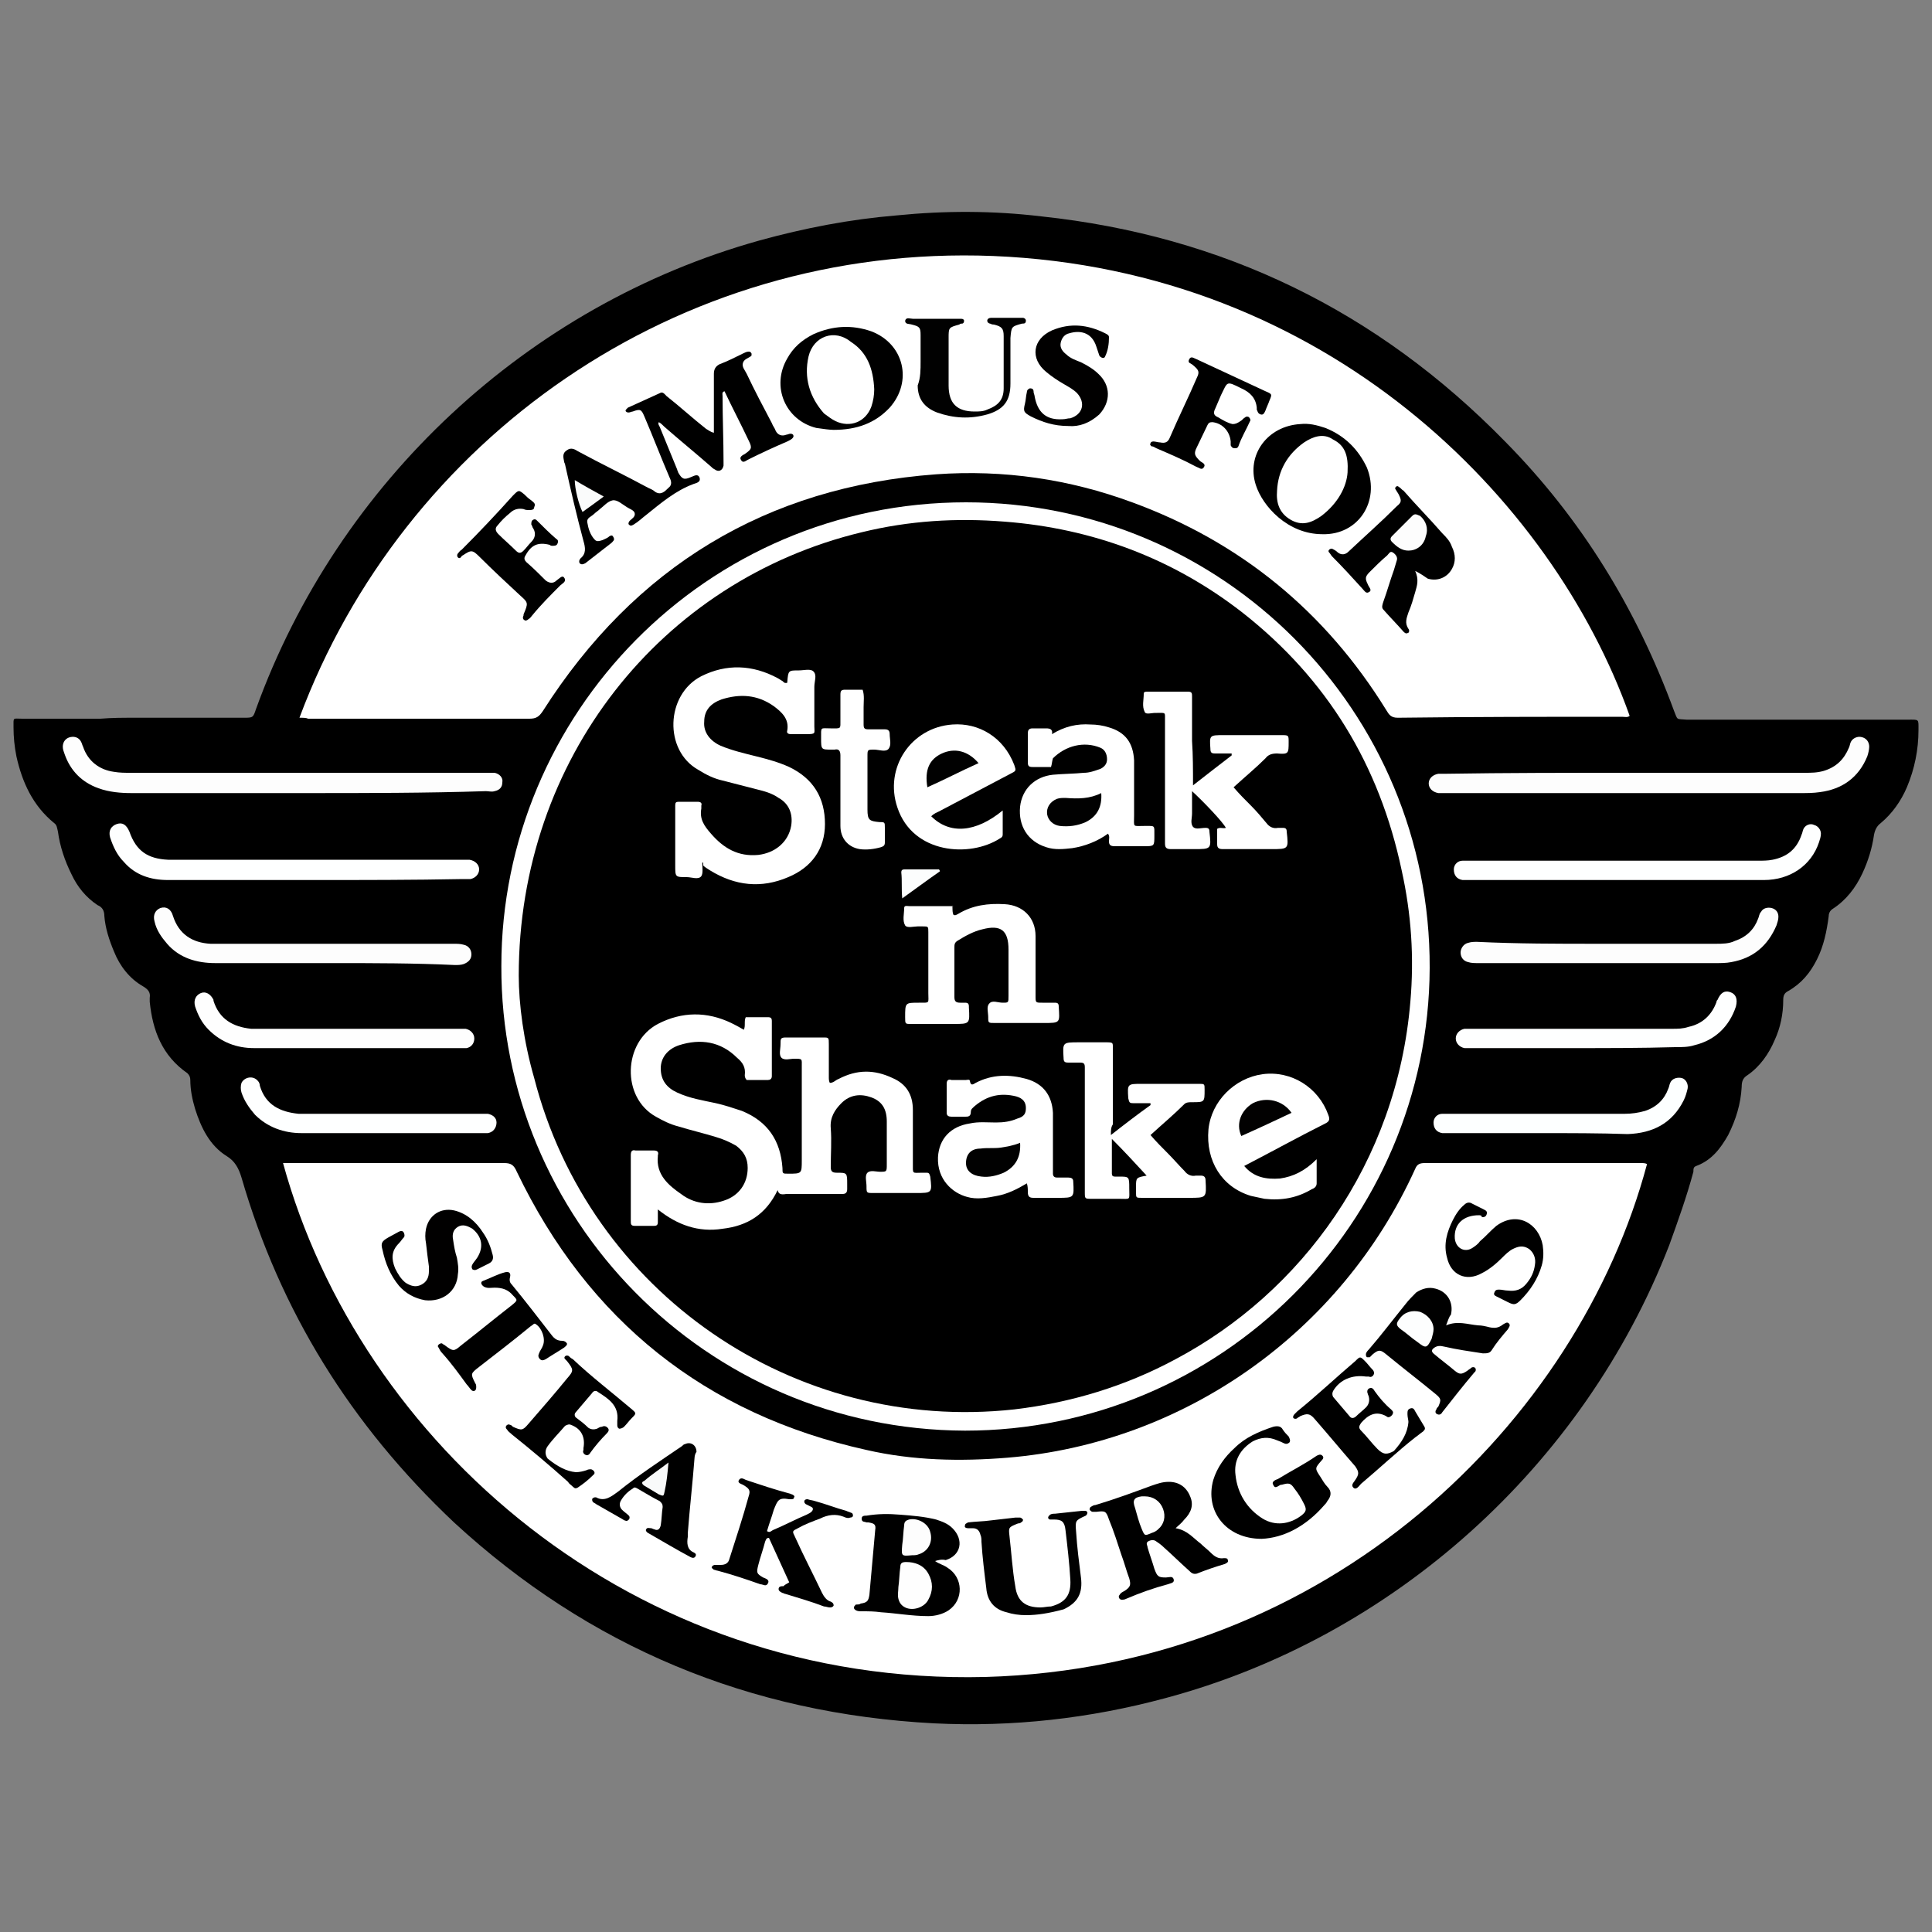 <?xml version="1.0" encoding="utf-8"?>
<!-- Generator: Adobe Illustrator 17.0.0, SVG Export Plug-In . SVG Version: 6.00 Build 0)  -->
<!DOCTYPE svg PUBLIC "-//W3C//DTD SVG 1.1//EN" "http://www.w3.org/Graphics/SVG/1.1/DTD/svg11.dtd">
<svg version="1.1" id="Layer_1" xmlns:x="http://ns.adobe.com/Extensibility/1.0/" xmlns:i="http://ns.adobe.com/AdobeIllustrator/10.0/" xmlns:graph="http://ns.adobe.com/Graphs/1.0/"
	 xmlns="http://www.w3.org/2000/svg" xmlns:xlink="http://www.w3.org/1999/xlink" xmlns:a="http://ns.adobe.com/AdobeSVGViewerExtensions/3.0/"
	 x="0px" y="0px" width="200px" height="200px" viewBox="0 0 200 200" enable-background="new 0 0 200 200" xml:space="preserve">
<rect x="0" y="0" width="200" height="200" fill="#808080" stroke="none"/>
<g>
	<path d="M13.8,74.3c3.8,0,7.6,0,11.4,0c1,0,1,0,1.3-0.9C35,49.9,54.6,31.6,78.6,24.9c4.7-1.3,9.4-2.2,14.2-2.6c5-0.5,10-0.5,15,0.1
		c18.8,2,34.8,9.8,48,23.3c7.9,8,13.6,17.3,17.5,27.9c0.4,1,0.2,0.8,1.3,0.9c7.6,0,15.3,0,22.9,0c1.2,0,1.1-0.1,1.1,1.1
		c0,2-0.4,4-1.2,5.9c-0.6,1.4-1.5,2.7-2.7,3.7c-0.4,0.3-0.6,0.7-0.7,1.2c-0.2,1.4-0.6,2.7-1.2,4c-0.7,1.5-1.7,2.8-3.1,3.7
		c-0.3,0.2-0.4,0.5-0.4,0.8c-0.2,1.5-0.5,3-1.2,4.4c-0.7,1.4-1.6,2.5-3,3.3c-0.4,0.2-0.5,0.5-0.5,0.9c0,1.5-0.3,2.9-0.9,4.2
		c-0.6,1.4-1.5,2.7-2.8,3.6c-0.5,0.3-0.6,0.7-0.6,1.2c-0.1,1.8-0.6,3.4-1.4,5c-0.8,1.4-1.7,2.6-3.3,3.2c-0.3,0.1-0.3,0.3-0.3,0.6
		c-0.7,2.6-1.6,5.1-2.5,7.6c-8.9,22.9-28.6,40.6-52.2,46.9c-7.8,2.1-15.8,3-23.9,2.6c-19.1-1-35.7-7.9-49.7-20.8
		C36.3,147.5,29,135.7,25,121.9c-0.3-1-0.7-1.7-1.5-2.2c-1.8-1.1-2.7-3-3.3-4.9c-0.3-1-0.5-2-0.5-3c0-0.3-0.1-0.5-0.3-0.7
		c-2.6-1.8-3.6-4.4-3.9-7.4c0-0.1,0-0.2,0-0.4c0.1-0.6-0.2-0.9-0.7-1.2c-1.4-0.8-2.4-2.1-3-3.6c-0.5-1.2-0.9-2.4-1-3.7
		c0-0.5-0.2-0.9-0.7-1.1c-1.2-0.8-2.1-1.9-2.7-3.2c-0.7-1.4-1.2-2.9-1.4-4.4c-0.1-0.4-0.1-0.7-0.4-0.9c-2.2-1.8-3.3-4.2-3.9-6.9
		c-0.2-1-0.3-2-0.3-3c0-1.1-0.1-0.9,0.9-0.9c2.7,0,5.4,0,8.1,0C11.6,74.3,12.7,74.3,13.8,74.3z"/>
	<path fill="#FFFFFF" d="M29.3,120.4c0.3,0,0.6,0,0.9,0c7.3,0,14.7,0,22,0c0.7,0,1,0.2,1.3,0.9c7.4,15.4,19.5,25.1,36.2,28.8
		c4.8,1.1,9.7,1.2,14.6,0.8c18.2-1.5,34.5-12.9,42.2-29.9c0.2-0.5,0.5-0.6,1-0.6c7.5,0,15,0,22.4,0c0.2,0,0.4,0,0.6,0.1
		c-7.1,26.6-32.8,52.1-68.5,53.1C65.3,174.5,37.2,149.2,29.3,120.4z"/>
	<path fill="#FFFFFF" d="M31,74.3c10.7-28.7,38.9-49.1,71.8-47.8c34.5,1.4,57.9,25.1,65.9,47.6c-0.2,0.2-0.5,0.1-0.8,0.1
		c-7.7,0-15.4,0-23.2,0.1c-0.7,0-0.9-0.3-1.2-0.8c-6.3-10.2-15.1-17.4-26.3-21.5c-6.5-2.4-13.3-3.4-20.3-2.9
		c-17.6,1.3-31.2,9.6-40.7,24.5c-0.4,0.6-0.7,0.8-1.4,0.8c-7.6,0-15.3,0-22.9,0C31.7,74.3,31.4,74.3,31,74.3z"/>
	<path fill="#FFFFFF" d="M99.9,148.1c-27-0.1-48.1-22.1-48-48.1c0-26,21.1-48,48.1-48c26.6,0,48.1,21.6,48,48.2
		C147.9,126.6,126.4,148.1,99.9,148.1z"/>
	<path fill="#FDFDFD" d="M168.5,80c6.1,0,12.2,0,18.3,0c0.7,0,1.3,0,2-0.2c1.3-0.4,2.1-1.2,2.6-2.4c0.1-0.2,0.1-0.4,0.2-0.6
		c0.2-0.4,0.7-0.6,1.1-0.5c0.5,0.1,0.8,0.5,0.8,1c0,0.3-0.1,0.7-0.2,1c-0.9,2.2-2.6,3.4-4.9,3.7c-0.7,0.1-1.3,0.1-2,0.1
		c-12.2,0-24.4,0-36.7,0c-0.3,0-0.5,0-0.8,0c-0.6-0.1-1-0.5-1-1c0-0.5,0.4-0.9,1-1c0.3,0,0.5,0,0.8,0C155.9,80,162.2,80,168.5,80
		C168.5,80,168.5,80,168.5,80z"/>
	<path fill="#FDFDFD" d="M31.7,82.1c-6,0-12.1,0-18.1,0c-1.1,0-2.3-0.1-3.4-0.5c-1.7-0.6-2.9-1.8-3.5-3.5c-0.1-0.3-0.2-0.5-0.2-0.8
		c0-0.5,0.3-0.9,0.8-1c0.5-0.1,0.9,0.1,1.1,0.5c0.1,0.2,0.1,0.3,0.2,0.5c0.5,1.5,1.7,2.4,3.2,2.6c0.6,0.1,1.1,0.1,1.7,0.1
		c12.2,0,24.4,0,36.7,0c0.3,0,0.7,0,1,0c0.5,0.1,0.9,0.5,0.8,1c0,0.5-0.3,0.8-0.8,0.9c-0.3,0.1-0.6,0-0.9,0
		C44.1,82.1,37.9,82.1,31.7,82.1z"/>
	<path fill="#FEFFFF" d="M32.5,91.1c-5,0-10.1,0-15.1,0c-1.8,0-3.4-0.5-4.6-1.9c-0.7-0.7-1.1-1.6-1.4-2.5c-0.2-0.7,0.1-1.2,0.7-1.4
		c0.6-0.2,1,0.1,1.3,0.8c0.7,2,1.9,2.8,4,2.9c0.8,0,1.6,0,2.3,0c9.4,0,18.7,0,28.1,0c0.3,0,0.5,0,0.8,0c0.6,0.1,1,0.5,1,1
		c0,0.5-0.4,0.9-0.9,1c-0.3,0-0.5,0-0.8,0C42.7,91.1,37.6,91.1,32.5,91.1z"/>
	<path fill="#FEFFFF" d="M167.3,91.1c-5,0-10.1,0-15.1,0c-0.3,0-0.5,0-0.8,0c-0.6-0.1-0.9-0.5-0.9-1.1c0-0.5,0.4-0.9,0.9-0.9
		c0.3,0,0.5,0,0.8,0c9.9,0,19.9,0,29.8,0c0.5,0,1,0,1.5-0.1c1.5-0.3,2.5-1.1,3-2.6c0.1-0.2,0.1-0.4,0.2-0.6c0.2-0.4,0.7-0.6,1.1-0.4
		c0.4,0.1,0.7,0.5,0.7,0.9c0,0.3-0.1,0.6-0.2,0.9c-0.8,2.4-3,3.9-5.7,3.9c-2.8,0-5.6,0-8.4,0C172,91.1,169.6,91.1,167.3,91.1z"/>
	<path fill="#FDFDFD" d="M165.4,97.7c4.1,0,8.1,0,12.2,0c0.7,0,1.4,0,2-0.3c1.2-0.4,2-1.2,2.4-2.3c0.1-0.2,0.1-0.5,0.3-0.7
		c0.2-0.4,0.7-0.5,1.1-0.4c0.4,0.1,0.7,0.4,0.7,0.9c0,0.3-0.1,0.6-0.2,0.9c-0.9,2.1-2.4,3.4-4.7,3.8c-0.5,0.1-1.1,0.1-1.6,0.1
		c-8.2,0-16.4,0-24.6,0c-0.3,0-0.7,0-1-0.1c-0.5-0.1-0.8-0.5-0.8-1c0-0.4,0.3-0.9,0.8-1c0.3-0.1,0.6-0.1,0.9-0.1
		C157.1,97.7,161.2,97.7,165.4,97.7C165.4,97.7,165.4,97.7,165.4,97.7z"/>
	<path fill="#FDFDFD" d="M34.6,99.7c-4.1,0-8.2,0-12.3,0c-1.9,0-3.7-0.5-5-2c-0.6-0.7-1.1-1.4-1.3-2.3c-0.2-0.7,0.1-1.2,0.6-1.4
		c0.6-0.2,1.1,0.1,1.3,0.8c0.6,1.9,2,2.8,3.9,2.9c0.4,0,0.8,0,1.3,0c8,0,15.9,0,23.9,0c0.3,0,0.7,0,1,0.1c0.5,0.1,0.8,0.5,0.8,1
		c0,0.5-0.3,0.8-0.8,1c-0.3,0.1-0.6,0.1-0.9,0.1C42.9,99.7,38.7,99.7,34.6,99.7C34.6,99.7,34.6,99.7,34.6,99.7z"/>
	<path fill="#FEFFFF" d="M162.9,108.5c-3.5,0-7.1,0-10.6,0c-0.2,0-0.5,0-0.7,0c-0.5-0.1-0.9-0.5-0.9-1c0-0.5,0.4-0.9,0.9-1
		c0.3,0,0.5,0,0.8,0c6.9,0,13.8,0,20.7,0c0.6,0,1.1,0,1.7-0.2c1.4-0.3,2.4-1.2,2.9-2.6c0-0.1,0-0.1,0.1-0.2c0.3-0.7,0.7-1,1.3-0.8
		c0.6,0.2,0.8,0.7,0.6,1.5c-0.7,2.1-2.2,3.5-4.3,4c-0.6,0.2-1.3,0.2-2,0.2C169.9,108.5,166.4,108.5,162.9,108.5z"/>
	<path fill="#FEFEFE" d="M36.9,108.5c-3.5,0-7.1,0-10.6,0c-1.8,0-3.4-0.6-4.7-1.9c-0.7-0.7-1.1-1.5-1.4-2.4
		c-0.2-0.7,0.1-1.2,0.6-1.4c0.5-0.2,1,0.1,1.3,0.7c0,0,0,0.1,0,0.1c0.6,1.9,2,2.7,3.9,2.9c0.3,0,0.5,0,0.8,0c6.9,0,13.7,0,20.6,0
		c0.3,0,0.5,0,0.8,0c0.5,0.1,0.9,0.5,0.9,1c0,0.5-0.3,0.9-0.8,1c-0.2,0-0.5,0-0.7,0C44.1,108.5,40.5,108.5,36.9,108.5z"/>
	<path fill="#FEFFFF" d="M40.5,117.3c-3.1,0-6.2,0-9.3,0c-1.8,0-3.5-0.6-4.8-1.9c-0.6-0.7-1.1-1.4-1.4-2.3c-0.1-0.3-0.1-0.7,0-1
		c0.3-0.6,1.2-0.8,1.7-0.2c0.1,0.1,0.2,0.3,0.2,0.5c0.6,2,2.1,2.7,4,2.9c0.4,0,0.8,0,1.3,0c5.8,0,11.6,0,17.5,0c0.3,0,0.5,0,0.8,0
		c0.5,0.1,0.9,0.4,0.9,0.9c0,0.5-0.3,1-0.9,1.1c-0.2,0-0.5,0-0.7,0C46.8,117.3,43.7,117.3,40.5,117.3
		C40.5,117.3,40.5,117.3,40.5,117.3z"/>
	<path fill="#FDFFFF" d="M159.4,117.3c-3.1,0-6.2,0-9.4,0c-0.2,0-0.5,0-0.7,0c-0.6-0.1-0.9-0.5-0.9-1.1c0-0.5,0.4-0.9,0.9-0.9
		c0.3,0,0.5,0,0.8,0c6,0,12.1,0,18.1,0c0.7,0,1.4-0.1,2.1-0.3c1.2-0.4,2-1.2,2.4-2.3c0.1-0.2,0.1-0.4,0.2-0.6
		c0.2-0.5,0.8-0.6,1.2-0.5c0.4,0.1,0.7,0.6,0.6,1.1c-0.1,0.4-0.2,0.8-0.4,1.2c-1.2,2.4-3.2,3.4-5.8,3.5
		C165.7,117.3,162.5,117.3,159.4,117.3C159.4,117.3,159.4,117.3,159.4,117.3z"/>
	<path d="M121.7,158.2c1.2,0.2,1.8,1,2.6,1.6c0.3,0.3,0.7,0.6,1,0.9c0.4,0.4,0.8,0.7,1.4,0.6c0.2,0,0.4,0,0.4,0.2
		c0.1,0.2-0.1,0.3-0.3,0.4c-1,0.3-1.9,0.6-2.9,1c-0.4,0.1-0.6-0.1-0.8-0.3c-0.9-0.8-1.7-1.6-2.6-2.4c-0.3-0.3-0.6-0.5-0.9-0.7
		c-0.2-0.1-0.5-0.1-0.8,0.1c-0.2,0.2,0,0.4,0,0.6c0.2,0.7,0.5,1.5,0.7,2.2c0.3,0.8,0.4,0.9,1.2,0.9c0.3,0,0.7-0.2,0.8,0.2
		c0.1,0.4-0.4,0.4-0.6,0.5c-1.5,0.4-2.9,0.9-4.3,1.5c-0.2,0.1-0.3,0.1-0.5,0.1c-0.2,0-0.4-0.3-0.2-0.5c0.1-0.2,0.3-0.3,0.5-0.4
		c0.6-0.4,0.7-0.6,0.5-1.3c-0.3-0.8-0.5-1.6-0.8-2.4c-0.4-1.2-0.8-2.5-1.3-3.7c-0.3-0.9-0.4-0.9-1.3-0.8c-0.1,0-0.2,0-0.4,0
		c-0.1,0-0.2-0.1-0.3-0.2c0-0.1,0-0.2,0.1-0.3c0.2-0.1,0.3-0.2,0.5-0.2c2-0.6,3.9-1.3,5.8-2c0.6-0.2,1.1-0.4,1.8-0.4
		c1,0,1.8,0.5,2.2,1.5c0.4,0.9,0.1,1.7-0.6,2.4C122.3,157.7,122,157.9,121.7,158.2z"/>
	<path d="M81.7,163.8c-0.7-1.5-1.4-3.1-2.1-4.6c-0.3,0-0.3,0.2-0.4,0.4c-0.2,0.8-0.5,1.6-0.7,2.4c-0.2,0.8-0.2,0.9,0.5,1.3
		c0.2,0.1,0.7,0.2,0.5,0.6c-0.2,0.4-0.5,0.1-0.8,0.1c-1.4-0.5-2.9-1-4.4-1.4c-0.1,0-0.3-0.1-0.4-0.1c-0.1-0.1-0.3-0.2-0.2-0.3
		c0-0.1,0.2-0.2,0.3-0.2c0.2,0,0.4,0,0.6,0c0.5,0,0.8-0.2,0.9-0.6c0.7-2.2,1.4-4.3,2-6.5c0.2-0.6,0.1-0.8-0.6-1.2
		c-0.2-0.1-0.6-0.2-0.4-0.5c0.2-0.3,0.5-0.1,0.7,0c1.5,0.5,3,1,4.5,1.4c0.1,0,0.2,0.1,0.3,0.1c0.2,0.1,0.3,0.2,0.2,0.3
		c0,0.2-0.2,0.2-0.3,0.2c-0.1,0-0.1,0-0.2,0c-1.1-0.2-1.2,0.1-1.6,1.1c-0.2,0.7-0.5,1.5-0.7,2.2c0.3,0.2,0.4,0,0.6-0.1
		c1.2-0.5,2.3-1.1,3.5-1.6c0.2-0.1,0.4-0.2,0.5-0.3c0.2-0.2,0.2-0.4,0-0.5c-0.2-0.1-0.4-0.2-0.6-0.3c-0.1-0.1-0.2-0.2-0.1-0.4
		c0.1-0.1,0.2-0.1,0.3-0.1c0.3,0.1,0.5,0.1,0.8,0.2c1.1,0.3,2.1,0.7,3.2,1c0.2,0.1,0.3,0.1,0.5,0.2c0.1,0,0.2,0.1,0.2,0.3
		c0,0.1-0.1,0.2-0.3,0.2c-0.2,0.1-0.5,0-0.7-0.1c-0.8-0.3-1.6-0.2-2.4,0.2c-0.8,0.3-1.6,0.6-2.3,1c-0.6,0.3-0.6,0.3-0.3,0.9
		c0.9,2,1.9,3.9,2.8,5.8c0.2,0.4,0.5,0.8,0.9,0.9c0.2,0.1,0.3,0.2,0.3,0.4c-0.1,0.2-0.3,0.2-0.4,0.2c-0.2,0-0.4-0.1-0.6-0.1
		c-1.3-0.5-2.7-0.9-4-1.3c-0.1,0-0.2-0.1-0.3-0.1c-0.2-0.1-0.4-0.2-0.4-0.4c0-0.3,0.3-0.3,0.5-0.3C81.3,164,81.4,164,81.7,163.8z"/>
	<path d="M149.7,137.2c1.2-0.5,2.2-0.1,3.3,0c0.4,0,0.8,0.1,1.2,0.2c0.5,0.1,0.9,0.1,1.4-0.3c0.2-0.1,0.4-0.3,0.6-0.1
		c0.2,0.2,0,0.4-0.1,0.6c-0.6,0.7-1.2,1.4-1.7,2.2c-0.2,0.3-0.5,0.3-0.9,0.3c-1.3-0.2-2.7-0.4-4-0.7c-0.4-0.1-0.7-0.1-1,0.1
		c-0.3,0.2-0.4,0.4,0,0.7c0.7,0.6,1.4,1.1,2.1,1.7c0.5,0.4,0.7,0.4,1.3,0c0.1-0.1,0.3-0.2,0.4-0.3c0.1-0.1,0.3-0.1,0.4,0
		c0.1,0.1,0.1,0.3,0,0.4c0,0,0,0-0.1,0.1c-1.1,1.3-2.2,2.7-3.3,4.1c-0.1,0.2-0.3,0.3-0.5,0.2c-0.3-0.1-0.2-0.4-0.1-0.5
		c0-0.1,0.1-0.2,0.2-0.3c0.3-0.7,0.3-0.8-0.3-1.3c-1.7-1.4-3.4-2.7-5.1-4.1c-0.6-0.5-0.8-0.5-1.4,0c-0.1,0.1-0.2,0.2-0.3,0.3
		c-0.1,0-0.2,0-0.3,0c-0.1-0.1-0.1-0.2-0.1-0.3c0-0.2,0.2-0.4,0.3-0.5c1.3-1.5,2.5-3.1,3.8-4.7c0.3-0.4,0.7-0.8,1.1-1.2
		c0.6-0.4,1.3-0.6,2-0.4c1.2,0.3,1.9,1.4,1.6,2.7C150,136.3,149.9,136.7,149.7,137.2z"/>
	<path d="M96.8,161.6c0.4,0.3,0.9,0.4,1.3,0.7c1.6,1,1.7,3.3,0.1,4.4c-0.6,0.4-1.4,0.6-2.1,0.6c-1.7,0-3.3-0.3-4.9-0.4
		c-0.7-0.1-1.3-0.1-2-0.1c-0.2,0-0.4,0-0.6-0.1c-0.1-0.1-0.2-0.1-0.2-0.3c0-0.1,0.1-0.2,0.2-0.3c0.2,0,0.4,0,0.5-0.1
		c0.7-0.1,0.8-0.3,0.9-0.9c0.2-2.2,0.4-4.5,0.6-6.7c0.1-0.6-0.1-0.7-0.7-0.8c-0.1,0-0.1,0-0.2,0c-0.2-0.1-0.5,0-0.5-0.4
		c0-0.3,0.3-0.3,0.5-0.3c1.2-0.2,2.3-0.2,3.5-0.1c1.3,0.1,2.5,0.2,3.7,0.5c0.6,0.2,1.2,0.4,1.7,0.9c1.2,1.2,0.9,2.8-0.7,3.3
		C97.5,161.4,97.1,161.5,96.8,161.6z"/>
	<path d="M130.6,159.3c-3.7,0-5.9-2.9-5-6.1c0.4-1.3,1.2-2.4,2.2-3.3c1.1-1.1,2.5-1.7,4-2.2c0.4-0.1,0.8-0.1,1,0.3
		c0.2,0.3,0.4,0.5,0.6,0.7c0.1,0.2,0.2,0.4,0.1,0.6c-0.2,0.2-0.4,0.2-0.6,0.1c-0.2-0.1-0.4-0.2-0.7-0.3c-0.9-0.4-1.7-0.3-2.5,0.1
		c-1.3,0.8-2,2-1.8,3.5c0.2,1.9,1.2,3.5,2.8,4.5c1.3,0.8,2.8,0.6,4-0.3c0.5-0.4,0.6-0.6,0.3-1.2c-0.3-0.6-0.6-1.1-1-1.6
		c-0.4-0.6-0.6-0.6-1.3-0.4c0,0-0.1,0-0.1,0c-0.3,0.1-0.6,0.5-0.8,0c-0.2-0.3,0.2-0.5,0.5-0.6c1.3-0.8,2.7-1.5,4-2.4
		c0.2-0.1,0.4-0.2,0.6,0c0.2,0.2,0,0.4-0.1,0.5c-0.7,0.8-0.7,0.8-0.1,1.7c0.2,0.3,0.4,0.7,0.7,1c0.5,0.5,0.4,1,0,1.5
		c-0.1,0.2-0.2,0.3-0.3,0.4C135.2,158,132.9,159.2,130.6,159.3z"/>
	<path d="M145.8,147.2c0-0.2-0.1-0.5-0.1-0.8c0-0.3,0-0.5,0.3-0.6c0.3-0.1,0.4,0.1,0.5,0.3c0.3,0.5,0.6,1,0.9,1.5
		c0.2,0.3,0.1,0.4-0.1,0.6c-0.3,0.2-0.5,0.4-0.8,0.6c-1.9,1.5-3.7,3.2-5.6,4.8c-0.2,0.2-0.5,0.7-0.8,0.4c-0.3-0.3,0.1-0.6,0.2-0.8
		c0.4-0.6,0.4-0.8,0-1.4c-1.4-1.6-2.8-3.3-4.2-4.9c-0.5-0.6-0.8-0.6-1.5-0.3c-0.1,0.1-0.2,0.1-0.3,0.2c-0.1,0.1-0.3,0.1-0.4,0
		c-0.1-0.1,0-0.3,0.1-0.4c0.1-0.1,0.2-0.2,0.3-0.3c2.1-1.7,4-3.5,6-5.2c0.5-0.5,0.5-0.5,1,0c0.3,0.3,0.5,0.6,0.8,0.9
		c0.1,0.1,0.2,0.3,0.1,0.5c-0.1,0.2-0.3,0.3-0.5,0.2c-0.1,0-0.2,0-0.3,0c-1.4-0.2-2.7,0.3-3.4,1.5c-0.1,0.2-0.1,0.4,0,0.6
		c0.6,0.7,1.1,1.3,1.7,2c0.2,0.3,0.5,0.2,0.7,0c0.3-0.3,0.7-0.6,1-0.9c0.3-0.3,0.4-0.7,0.3-1.1c0-0.1-0.1-0.2-0.1-0.3
		c-0.1-0.2-0.1-0.5,0.2-0.6c0.2-0.1,0.4,0.1,0.5,0.3c0.5,0.7,1,1.3,1.7,1.9c0.2,0.2,0.3,0.3,0.1,0.6c-0.2,0.2-0.4,0.3-0.6,0.1
		c-1.1-0.6-1.9-0.1-2.6,0.7c-0.2,0.3-0.3,0.5,0,0.8c0.6,0.6,1.1,1.3,1.7,1.9c0.6,0.6,1,0.6,1.7,0.2
		C145.1,149.3,145.7,148.4,145.8,147.2z"/>
	<path d="M59.6,152.4c0.4,0,0.8-0.1,1.1-0.2c0.2-0.1,0.3-0.1,0.5-0.1c0.3,0.1,0.5,0.4,0.2,0.6c-0.5,0.5-1,0.9-1.6,1.3
		c-0.2,0.1-0.3,0.1-0.5-0.1c-0.2-0.2-0.4-0.3-0.5-0.5c-1.9-1.7-3.8-3.3-5.8-4.9c-0.2-0.2-0.4-0.3-0.5-0.5c-0.1-0.1-0.2-0.2-0.1-0.4
		c0.1-0.1,0.2-0.2,0.4-0.1c0.1,0,0.2,0.1,0.3,0.2c0.9,0.4,1,0.4,1.6-0.3c1.3-1.5,2.7-3.1,4-4.7c0.7-0.8,0.7-0.9,0-1.8
		c-0.1-0.1-0.1-0.1-0.2-0.2c-0.1-0.1-0.1-0.2,0-0.3c0.1-0.1,0.3-0.1,0.4,0c0.1,0.1,0.2,0.2,0.4,0.3c1.9,1.8,4,3.4,6,5.1
		c0.6,0.5,0.6,0.5,0.1,1c-0.3,0.3-0.5,0.6-0.8,0.9c-0.1,0.1-0.3,0.2-0.5,0.2c-0.2-0.1-0.2-0.3-0.2-0.4c0-0.1,0-0.2,0-0.4
		c0.2-1.6-0.9-2.3-2-3c-0.2-0.2-0.5-0.1-0.6,0.1c-0.6,0.7-1.1,1.3-1.7,2c-0.2,0.2-0.1,0.5,0.1,0.6c0.4,0.3,0.8,0.6,1.2,1
		c0.3,0.2,0.6,0.2,0.9,0.1c0.2-0.1,0.3-0.2,0.5-0.2c0.2-0.1,0.4-0.1,0.6,0.1c0.2,0.2,0.1,0.4-0.1,0.6c-0.6,0.6-1.2,1.3-1.7,2
		c-0.1,0.2-0.3,0.3-0.5,0.2c-0.2-0.1-0.3-0.3-0.2-0.5c0-0.1,0-0.1,0-0.2c0.2-1.1-0.2-2-1.3-2.4c-0.2-0.1-0.4,0-0.6,0.1
		c-0.6,0.7-1.3,1.4-1.8,2.1c-0.3,0.4-0.3,0.9,0,1.3C57.7,151.8,58.6,152.3,59.6,152.4z"/>
	<path fill="#010101" d="M106.2,167.2c-0.7,0-1.4-0.1-2-0.3c-1.3-0.3-2-1.2-2.1-2.5c-0.2-1.6-0.4-3.2-0.5-4.8c0-0.2,0-0.5-0.1-0.7
		c-0.1-0.4-0.3-0.7-0.8-0.7c-0.2,0-0.4,0-0.5,0c-0.2,0-0.4-0.1-0.3-0.3c0-0.2,0.2-0.2,0.3-0.3c0.8-0.1,1.6-0.1,2.3-0.2
		c0.9-0.1,1.7-0.2,2.6-0.3c0.2,0,0.4,0,0.5,0c0.1,0,0.2,0.1,0.3,0.2c0,0.1,0,0.2-0.2,0.3c-0.1,0.1-0.2,0.1-0.3,0.1
		c-1,0.4-1,0.4-0.9,1.3c0.2,1.7,0.3,3.5,0.6,5.2c0.2,1.6,1.1,2.2,2.6,2.2c0.4,0,0.7-0.1,1.1-0.1c1.5-0.4,2.1-1.2,2-2.8
		c-0.1-1.7-0.3-3.4-0.5-5.1c-0.1-0.9-0.4-1.1-1.2-1.1c-0.1,0-0.3,0-0.4,0c-0.1,0-0.2-0.1-0.2-0.2c0-0.1,0.1-0.2,0.2-0.3
		c0.2-0.1,0.3-0.1,0.5-0.1c0.9-0.1,1.9-0.2,2.8-0.3c0.1,0,0.3,0,0.4,0c0.2,0.1,0.2,0.2,0.1,0.4c0,0-0.1,0.1-0.1,0.1
		c-1.1,0.5-1.1,0.5-1,1.7c0.1,1.6,0.3,3.1,0.5,4.7c0.2,1.6-0.3,2.6-1.8,3.3C108.6,167,107.4,167.2,106.2,167.2z"/>
	<path d="M71.9,150.9c-0.2,2.6-0.5,5.2-0.7,7.8c0,0.1,0,0.3,0,0.4c-0.1,0.6-0.1,1.3,0.6,1.6c0.2,0.1,0.3,0.2,0.2,0.4
		c-0.1,0.2-0.3,0.2-0.5,0.1c-1.5-0.8-3-1.7-4.4-2.5c-0.2-0.1-0.3-0.3-0.2-0.4c0.1-0.2,0.3-0.1,0.5-0.1c0.1,0,0.2,0.1,0.3,0.1
		c0.4,0.2,0.6,0,0.7-0.4c0.1-0.6,0.1-1.3,0.2-1.9c0-0.3-0.1-0.4-0.3-0.6c-0.8-0.4-1.6-0.9-2.3-1.3c-0.2-0.1-0.3-0.2-0.5,0
		c-0.5,0.3-0.9,0.7-1.2,1.2c-0.2,0.3-0.2,0.7,0.1,1c0.2,0.2,0.5,0.4,0.7,0.6c0.1,0.1,0.1,0.3,0,0.4c-0.1,0.1-0.2,0.2-0.4,0.1
		c-0.1,0-0.2-0.1-0.2-0.1c-0.9-0.5-1.9-1.1-2.8-1.6c-0.1-0.1-0.2-0.1-0.3-0.2c-0.1-0.1-0.1-0.2-0.1-0.3c0-0.1,0.2-0.2,0.3-0.2
		c0,0,0.1,0,0.1,0c0.9,0.5,1.6-0.1,2.3-0.6c2.1-1.7,4.4-3.2,6.6-4.7c0.1-0.1,0.2-0.2,0.3-0.2c0.6-0.3,1.2,0.1,1.2,0.8
		C72,150.4,71.9,150.7,71.9,150.9C71.9,150.9,71.9,150.9,71.9,150.9z"/>
	<path d="M49.1,144c-0.1,0-0.2,0-0.3-0.1c-0.2-0.2-0.3-0.4-0.5-0.6c-0.8-1.1-1.6-2.2-2.5-3.2c-0.2-0.2-0.3-0.4-0.4-0.6
		c-0.1-0.1-0.1-0.2,0-0.3c0.1-0.1,0.3-0.2,0.4-0.1c0.1,0.1,0.2,0.1,0.3,0.2c0.8,0.6,0.9,0.6,1.6,0c1.8-1.4,3.5-2.8,5.3-4.2
		c0.6-0.5,0.6-0.5,0.1-1c-0.5-0.6-1.1-0.8-1.9-0.8c-0.4,0-0.7,0.1-1.1-0.1c-0.3-0.2-0.4-0.5-0.1-0.6c0.8-0.3,1.5-0.7,2.3-0.9
		c0.4-0.1,0.6,0.1,0.5,0.5c-0.1,0.4,0,0.6,0.2,0.8c1.4,1.7,2.7,3.4,4.1,5.2c0.3,0.4,0.6,0.6,1.1,0.6c0.2,0,0.4,0.1,0.5,0.3
		c0,0.2-0.2,0.3-0.3,0.4c-0.6,0.4-1.3,0.8-1.9,1.2c-0.2,0.1-0.4,0.2-0.6,0c-0.2-0.2-0.2-0.4-0.1-0.6c0.1-0.3,0.3-0.5,0.4-0.8
		c0.3-0.7-0.1-1.8-0.7-2.2c-0.1-0.1-0.2-0.1-0.3,0c-0.1,0.1-0.3,0.2-0.4,0.3c-1.7,1.4-3.4,2.7-5.2,4.1c-0.9,0.7-0.9,0.7-0.4,1.7
		c0.1,0.1,0.1,0.3,0.1,0.4C49.3,143.9,49.2,143.9,49.1,144z"/>
	<path fill="#010000" d="M44.4,131.1c-0.1-0.7-0.2-1.5-0.3-2.4c-0.1-0.5-0.1-1,0-1.5c0.3-1.4,1.5-2.2,2.9-1.9c1.3,0.3,2.3,1.2,3,2.3
		c0.5,0.7,0.8,1.5,1,2.3c0.1,0.4,0,0.7-0.4,0.9c-0.4,0.2-0.8,0.4-1.2,0.6c-0.2,0.1-0.3,0.1-0.5,0c-0.1-0.2-0.1-0.3,0-0.5
		c0.1-0.2,0.3-0.4,0.5-0.7c0.7-1.1,0.5-2.2-0.5-3c-0.5-0.3-1-0.5-1.5-0.2c-0.5,0.3-0.6,0.8-0.5,1.3c0.1,0.7,0.2,1.3,0.4,1.9
		c0.1,0.6,0.2,1.1,0.1,1.7c-0.1,1.8-1.6,2.9-3.4,2.7c-1.1-0.2-2-0.7-2.7-1.5c-0.9-1.1-1.4-2.3-1.7-3.7c-0.2-0.7-0.1-0.9,0.6-1.3
		c0.4-0.2,0.7-0.4,1.1-0.6c0.2-0.1,0.4-0.1,0.5,0.1c0.1,0.2,0.1,0.4,0,0.5c-0.2,0.2-0.3,0.4-0.5,0.6c-0.8,0.8-0.8,1.6-0.4,2.6
		c0.3,0.6,0.6,1.1,1.1,1.5c0.5,0.3,1,0.5,1.6,0.2c0.6-0.3,0.8-0.8,0.8-1.4C44.4,131.5,44.4,131.3,44.4,131.1z"/>
	<path d="M153.1,125.8c-1.6,0-2.6,0.9-2.5,2.4c0.1,1,1,1.5,1.8,1c0.3-0.2,0.6-0.4,0.8-0.7c0.6-0.5,1.1-1.1,1.7-1.6
		c2.2-1.6,4.4-0.2,4.8,2c0.1,0.7,0.1,1.4-0.1,2.1c-0.4,1.4-1.2,2.6-2.2,3.6c-0.5,0.5-0.7,0.5-1.3,0.2c-0.4-0.2-0.8-0.4-1.2-0.6
		c-0.2-0.1-0.3-0.2-0.2-0.4c0.1-0.3,0.3-0.3,0.5-0.3c0.3,0,0.6,0.1,0.9,0.1c0.8,0.1,1.4-0.1,1.9-0.7c0.5-0.6,0.8-1.2,0.9-2
		c0.1-0.6-0.1-1.2-0.6-1.6c-0.6-0.4-1.1-0.3-1.7,0c-0.4,0.2-0.8,0.6-1.1,0.9c-0.6,0.6-1.3,1.2-2.1,1.6c-1.6,0.9-3.2,0.2-3.6-1.6
		c-0.4-1.4,0-2.7,0.6-3.9c0.3-0.6,0.7-1.2,1.2-1.6c0.2-0.2,0.5-0.3,0.8-0.1c0.4,0.2,0.8,0.4,1.2,0.6c0.2,0.1,0.4,0.2,0.3,0.5
		c-0.1,0.3-0.3,0.3-0.5,0.3C153.4,125.8,153.2,125.8,153.1,125.8z"/>
	<path d="M73.9,44.8c0-2.1,0-4.1,0-6.1c0-0.5,0.2-0.8,0.6-1c0.8-0.3,1.6-0.7,2.4-1.1c0.2-0.1,0.4-0.2,0.6-0.2c0.1,0,0.2,0,0.3,0.2
		c0,0.1,0,0.2,0,0.2c0,0-0.1,0.1-0.1,0.1c-0.3,0.2-0.7,0.3-0.8,0.7c-0.1,0.4,0.2,0.7,0.4,1.1c0.8,1.7,1.7,3.4,2.6,5.1
		c0.1,0.3,0.3,0.5,0.4,0.8c0.2,0.4,0.6,0.6,1.1,0.4c0.1,0,0.3-0.1,0.4-0.1c0.1,0,0.2,0,0.3,0.1c0.1,0.2,0,0.3-0.1,0.4
		c-0.1,0.1-0.3,0.2-0.5,0.3c-1.4,0.6-2.7,1.2-4.1,1.9c-0.2,0.1-0.5,0.4-0.7,0c-0.2-0.3,0.2-0.5,0.4-0.6c0.7-0.5,0.8-0.6,0.4-1.4
		c-0.8-1.7-1.7-3.4-2.5-5.1c-0.3,0.1-0.2,0.3-0.2,0.5c0,2.3,0.1,4.6,0.1,6.8c0,0.2,0,0.3,0,0.4c-0.1,0.5-0.5,0.7-0.9,0.4
		c-0.2-0.1-0.3-0.2-0.4-0.3c-1.6-1.4-3.2-2.7-4.8-4.1c-0.2-0.2-0.4-0.4-0.6-0.5c-0.1,0.2,0,0.3,0.1,0.5c0.6,1.5,1.2,2.9,1.8,4.4
		c0,0.1,0.1,0.2,0.1,0.3c0.4,0.7,0.6,0.8,1.3,0.5c0.3-0.1,0.7-0.4,0.9,0c0.2,0.5-0.3,0.6-0.6,0.7c-1.9,0.7-3.4,2-4.9,3.2
		c-0.4,0.3-0.8,0.7-1.3,1c-0.2,0.1-0.3,0.2-0.5,0c-0.1-0.1,0-0.3,0.1-0.4c0.2-0.2,0.6-0.4,0.5-0.8c-0.1-0.3-0.5-0.4-0.8-0.6
		c-0.5-0.3-1-0.8-1.5-0.7c-0.5,0.1-0.9,0.6-1.3,0.9c-0.2,0.2-0.4,0.3-0.6,0.5c-0.3,0.3-0.8,0.4-0.7,0.9c0.1,0.6,0.3,1.3,0.8,1.8
		c0.2,0.2,0.5,0.1,0.8,0c0.2-0.1,0.5-0.2,0.7-0.4c0.2-0.1,0.3-0.1,0.4,0.1c0.1,0.2,0.1,0.3-0.1,0.5c0,0-0.1,0.1-0.1,0.1
		c-0.9,0.7-1.8,1.4-2.7,2.1c-0.2,0.1-0.4,0.2-0.6,0c-0.1-0.2,0-0.4,0.1-0.5c0.6-0.5,0.5-1.1,0.3-1.8c-0.7-2.6-1.3-5.2-1.9-7.9
		c0-0.1-0.1-0.2-0.1-0.3c-0.1-0.5-0.2-0.9,0.3-1.2c0.4-0.3,0.8-0.1,1.1,0.1c2.4,1.3,4.9,2.5,7.3,3.8c0.2,0.1,0.5,0.2,0.7,0.4
		c0.6,0.4,1,0,1.4-0.4c0.4-0.3,0.3-0.7,0.1-1.1c-0.9-2.1-1.7-4.2-2.6-6.3c-0.3-0.7-0.4-0.8-1.2-0.5c-0.1,0-0.3,0.1-0.4,0.1
		c-0.1,0-0.2,0-0.3-0.1c-0.1-0.1,0-0.2,0.1-0.3c0,0,0.1-0.1,0.1-0.1c1.1-0.5,2.2-1,3.3-1.5c0.3-0.2,0.5,0.1,0.7,0.3
		c1.4,1.1,2.7,2.3,4.1,3.4C73.3,44.5,73.5,44.7,73.9,44.8z"/>
	<path d="M146.5,59.1c0.4,0.9,0.2,1.5,0,2.2c-0.2,0.7-0.4,1.4-0.7,2.1c-0.2,0.6-0.4,1.1,0,1.7c0.1,0.1,0.1,0.3,0,0.4
		c-0.2,0.1-0.3,0.1-0.5-0.1c-0.7-0.8-1.4-1.5-2.1-2.3c-0.2-0.2-0.1-0.5,0-0.8c0.4-1.1,0.7-2.2,1.1-3.3c0.1-0.3,0.2-0.7,0.3-1
		c0.1-0.3-0.1-0.6-0.4-0.8c-0.3-0.2-0.4,0.1-0.6,0.3c-0.6,0.5-1.2,1.1-1.8,1.7c-0.5,0.5-0.5,0.7-0.2,1.3c0.1,0.3,0.5,0.6,0.1,0.8
		c-0.3,0.2-0.5-0.2-0.7-0.4c-1-1.1-2-2.2-3.1-3.3c-0.1-0.1-0.2-0.3-0.3-0.4c-0.1-0.1-0.1-0.2,0-0.3c0.1-0.1,0.2-0.1,0.3-0.1
		c0.2,0.1,0.4,0.2,0.6,0.4c0.4,0.3,0.8,0.2,1.1-0.1c1.7-1.6,3.4-3.1,5-4.7c0.5-0.4,0.5-0.6,0.2-1.2c-0.1-0.2-0.2-0.3-0.3-0.5
		c-0.1-0.1-0.1-0.2,0-0.3c0.1-0.1,0.2-0.1,0.3,0c0.2,0.1,0.3,0.3,0.5,0.4c1.3,1.5,2.7,2.9,4,4.4c0.4,0.4,0.8,0.8,1,1.4
		c0.4,0.8,0.4,1.6,0,2.3c-0.5,0.9-1.5,1.3-2.5,1C147.5,59.7,147.1,59.4,146.5,59.1z"/>
	<path d="M86.3,44.5c-0.4,0-1.1-0.1-1.8-0.2c-3.2-0.8-4.7-4.3-3-7.2c0.6-1.1,1.5-1.9,2.7-2.5c2-0.9,4-1,6-0.3
		c3.4,1.3,4.3,5.2,1.9,7.9C90.6,43.8,88.7,44.5,86.3,44.5z"/>
	<path d="M136.9,55.3c-3.6,0-6.2-2.9-6.9-5.1c-1-3.1,1.2-6.1,4.6-6.3c0.9-0.1,1.7,0.1,2.6,0.4c2,0.8,3.4,2.2,4.3,4.1
		C142.9,51.9,140.6,55.4,136.9,55.3z"/>
	<path fill="#010101" d="M95.3,37.4c0-0.9,0-1.8,0-2.7c0-0.8-0.1-0.9-0.9-1.1c-0.3-0.1-0.7,0-0.7-0.4c0.1-0.4,0.5-0.2,0.8-0.2
		c1.5,0,3,0,4.5,0c0.2,0,0.3,0,0.5,0c0.2,0,0.3,0.1,0.3,0.2c0,0.2-0.1,0.3-0.2,0.3c-0.1,0-0.2,0-0.3,0.1c-1.1,0.3-1.1,0.3-1.1,1.4
		c0,1.6,0,3.2,0,4.9c0,1.9,0.9,2.7,2.7,2.7c0.4,0,0.9,0,1.3-0.2c1.1-0.4,1.7-1,1.7-2.2c0-1.8,0-3.6,0-5.4c0-0.8-0.2-1-1-1.2
		c-0.1,0-0.2,0-0.4-0.1c-0.1,0-0.3-0.1-0.3-0.3c0-0.2,0.2-0.3,0.4-0.3c0.1,0,0.3,0,0.4,0c0.8,0,1.7,0,2.5,0c0.1,0,0.3,0,0.4,0
		c0.1,0,0.3,0.1,0.3,0.3c0,0.2-0.1,0.3-0.3,0.3c0,0-0.1,0-0.1,0c-1.1,0.3-1.1,0.3-1.2,1.5c0,1.6,0,3.1,0,4.7c0,1.8-0.7,2.7-2.4,3.2
		c-1.8,0.5-3.5,0.4-5.2-0.2c-1.3-0.5-2-1.4-2-2.8C95.3,39.1,95.3,38.3,95.3,37.4C95.3,37.4,95.3,37.4,95.3,37.4z"/>
	<path d="M54.7,52.8c-0.1,0-0.3,0-0.5-0.1c-0.5-0.1-1,0-1.4,0.4c-0.5,0.4-0.9,0.8-1.3,1.3c-0.3,0.3-0.2,0.6,0.1,0.9
		c0.6,0.6,1.2,1.1,1.8,1.7c0.3,0.3,0.5,0.3,0.8,0c0.3-0.3,0.5-0.6,0.8-0.9c0.4-0.4,0.5-0.9,0.2-1.4c-0.1-0.1-0.1-0.3-0.2-0.4
		c0-0.2,0-0.4,0.2-0.5c0.2-0.1,0.3,0,0.4,0.1c0.7,0.7,1.3,1.3,2,1.9c0.2,0.1,0.2,0.3,0.1,0.5c-0.1,0.2-0.3,0.2-0.5,0.2
		c-0.1,0-0.2,0-0.3-0.1c-1.2-0.3-1.9,0-2.5,1.1c-0.2,0.3-0.1,0.5,0.1,0.7c0.7,0.6,1.4,1.3,2,1.9c0.4,0.3,0.8,0.3,1.1,0
		c0.3-0.2,0.6-0.6,0.8-0.3c0.3,0.4-0.2,0.6-0.4,0.8c-1,1-2,2-2.9,3.1c-0.1,0.1-0.2,0.3-0.4,0.4c-0.1,0.1-0.3,0.2-0.4,0.1
		c-0.2-0.1-0.2-0.3-0.1-0.5c0,0,0-0.1,0-0.1c0.5-1.2,0.5-1.2-0.4-2c-1.4-1.3-2.8-2.6-4.1-3.9c-0.8-0.8-0.9-0.8-1.8-0.2
		c-0.1,0-0.1,0.1-0.2,0.2c-0.1,0.1-0.2,0.1-0.3,0c-0.1-0.1-0.1-0.3,0-0.4c0.1-0.1,0.2-0.3,0.4-0.4c1.8-1.8,3.6-3.7,5.3-5.6
		c0.6-0.6,0.6-0.6,1.2-0.1c0.2,0.2,0.4,0.4,0.7,0.6c0.2,0.2,0.5,0.3,0.3,0.7C55.3,52.8,55,52.8,54.7,52.8z"/>
	<path d="M127.6,43.9c0.3,0,0.5-0.1,0.8-0.3c0.2-0.1,0.3-0.3,0.5-0.4c0.1-0.1,0.3-0.1,0.4,0c0.1,0.1,0.2,0.3,0.1,0.4
		c-0.4,0.9-0.9,1.7-1.2,2.6c-0.1,0.2-0.2,0.2-0.4,0.2c-0.2,0-0.3-0.1-0.4-0.3c0-0.1,0-0.2,0-0.4c-0.1-1.1-0.9-1.9-1.9-2
		c-0.3,0-0.4,0.1-0.5,0.3c-0.4,0.8-0.8,1.7-1.2,2.5c-0.2,0.5-0.1,0.7,0.4,1.2c0.2,0.2,0.7,0.3,0.4,0.7c-0.2,0.3-0.5,0-0.8-0.1
		c-1.3-0.7-2.7-1.3-4.1-1.9c-0.2-0.1-0.3-0.2-0.5-0.2c-0.1-0.1-0.2-0.2-0.1-0.3c0-0.1,0.1-0.2,0.3-0.2c0.2,0,0.5,0.1,0.7,0.1
		c0.5,0.1,0.8,0,1-0.5c0.9-2.1,1.9-4.1,2.8-6.2c0.3-0.6,0.2-0.8-0.4-1.3c-0.2-0.2-0.6-0.2-0.4-0.6c0.2-0.4,0.5-0.1,0.8,0
		c2.4,1.1,4.7,2.2,7.1,3.3c0.7,0.3,0.7,0.3,0.4,1c-0.1,0.3-0.3,0.7-0.4,1c-0.1,0.2-0.2,0.5-0.5,0.4c-0.3-0.1-0.3-0.3-0.4-0.5
		c0-0.1,0-0.1,0-0.2c-0.1-1-0.7-1.6-1.6-2c-1.6-0.8-1.4-0.7-2.1,0.7c-0.2,0.5-0.4,0.9-0.6,1.4c-0.2,0.4-0.2,0.7,0.3,0.9
		C126.6,43.5,127.1,43.8,127.6,43.9z"/>
	<path fill="#010000" d="M110.6,44.1c-1.5,0-2.7-0.4-3.9-1c-0.7-0.4-0.8-0.5-0.6-1.3c0.1-0.4,0.1-0.8,0.2-1.2c0-0.2,0.1-0.3,0.3-0.4
		c0.3,0,0.4,0.1,0.4,0.4c0,0.1,0.1,0.3,0.1,0.4c0.3,1.7,1.2,2.5,2.9,2.4c0.3,0,0.5-0.1,0.8-0.1c1.3-0.4,1.6-1.6,0.7-2.6
		c-0.4-0.4-0.8-0.6-1.3-0.9c-0.7-0.4-1.3-0.8-1.9-1.3c-1.7-1.4-1.4-3.4,0.6-4.3c1.9-0.8,3.7-0.6,5.5,0.3c0.2,0.1,0.4,0.2,0.4,0.4
		c0,0.7-0.1,1.4-0.4,2c-0.1,0.3-0.5,0.1-0.6-0.1c-0.1-0.3-0.2-0.6-0.3-0.9c-0.5-1.6-1.8-1.7-2.8-1.4c-0.5,0.1-0.8,0.5-0.9,1
		c-0.1,0.5,0.2,0.9,0.6,1.2c0.4,0.4,1,0.6,1.5,0.8c0.6,0.3,1.3,0.7,1.8,1.2c1.3,1.2,1.3,2.9,0.1,4.2
		C112.8,43.8,111.7,44.2,110.6,44.1z"/>
	<path d="M53.7,101c0-22.4,14.7-40.9,35.5-45.9c4.9-1.2,9.8-1.5,14.8-1.1c9.1,0.7,17.4,3.8,24.6,9.4c8.8,6.9,14.2,15.8,16.5,26.7
		c1,4.5,1.3,9,0.9,13.6c-1.4,16.7-11.3,30.1-24.3,37c-5.2,2.8-10.8,4.5-16.7,5.2c-22.8,2.5-44-12.1-49.7-34.3
		C54.2,107.8,53.7,103.9,53.7,101z"/>
	<path fill="#FEFEFE" d="M118.5,154.9c0.9,0,1.6,0.5,1.9,1.3c0.3,0.8,0.1,1.6-0.5,2.1c-0.2,0.2-0.4,0.3-0.7,0.4
		c-0.7,0.3-0.7,0.3-1-0.4c-0.3-0.7-0.5-1.5-0.7-2.2c-0.3-0.8-0.1-1.1,0.7-1.2C118.4,154.9,118.5,154.9,118.5,154.9z"/>
	<path fill="#FDFEFE" d="M148.4,137.6c0,0.3-0.1,0.6-0.2,1c-0.5,1-0.6,1-1.5,0.3c-0.6-0.4-1.1-0.9-1.7-1.3c-0.5-0.4-0.5-0.6-0.1-1.1
		c0.5-0.7,1.3-0.9,2.1-0.7C147.8,136.1,148.4,136.8,148.4,137.6z"/>
	<path fill="#FEFEFE" d="M93,164.3c0.1-0.7,0.1-1.4,0.2-2.1c0-0.4,0.2-0.5,0.6-0.5c0.9,0,1.8,0.3,2.3,1.2c0.5,0.9,0.5,1.8,0,2.7
		c-0.4,0.8-1.6,1.2-2.4,0.8c-0.4-0.2-0.6-0.5-0.7-0.9C92.9,165.1,93,164.7,93,164.3z"/>
	<path fill="#FDFDFD" d="M93.4,159.9c0.1-0.6,0.1-1.3,0.2-2c0-0.4,0.2-0.5,0.5-0.6c0.9-0.2,2,0.4,2.2,1.3c0.3,1-0.2,2-1.2,2.3
		c-0.2,0.1-0.5,0.1-0.7,0.1C93.3,161.1,93.3,161.1,93.4,159.9z"/>
	<path fill="#F9FAFA" d="M69.2,151.4c-0.1,1.2-0.2,2.1-0.4,3c-0.1,0.5-0.1,0.5-0.6,0.3c-0.5-0.3-1-0.6-1.5-0.9
		c-0.3-0.2-0.3-0.4,0-0.5C67.5,152.6,68.3,152.1,69.2,151.4z"/>
	<path fill="#FAFBFB" d="M60.3,53c-0.4-0.8-0.8-2.4-0.8-3.3c1,0.6,1.9,1.1,3,1.7C61.7,52,61,52.5,60.3,53z"/>
	<path fill="#FDFDFD" d="M145.8,57c-0.7,0-1.2-0.4-1.7-0.9c-0.2-0.2-0.2-0.4,0-0.6c0.7-0.7,1.4-1.4,2.1-2.1c0.3-0.3,0.5-0.1,0.8,0
		c0.6,0.5,0.9,1.3,0.6,2.1C147.4,56.5,146.6,57,145.8,57z"/>
	<path fill="#FFFFFF" d="M90.5,40.3c0,0.6-0.1,1.2-0.3,1.8c-0.6,1.6-2.2,2.2-3.7,1.5c-0.4-0.2-0.8-0.5-1.2-0.8
		c-1.5-1.7-2.1-3.7-1.6-5.9c0.5-2.1,2.7-2.9,4.4-1.5C89.8,36.5,90.4,38.2,90.5,40.3z"/>
	<path fill="#FFFFFF" d="M139.5,48.9c-0.1,1.5-1,3.2-2.7,4.5c-1,0.7-2,1.1-3.2,0.4c-1.2-0.7-1.5-1.8-1.4-3c0.1-2.1,1.1-3.8,2.8-5
		c0.9-0.6,2-1,3-0.3C139.2,46.1,139.6,47.1,139.5,48.9z"/>
	<path fill="#FFFFFF" d="M80.5,123.2c-1.2,2.5-3.1,3.7-5.7,4c-2.5,0.4-4.7-0.4-6.7-2c0,0.5,0,0.9,0,1.3c0,0.3-0.1,0.4-0.4,0.4
		c-0.7,0-1.3,0-2,0c-0.4,0-0.4-0.2-0.4-0.5c0-1,0-2,0-3c0-1.3,0-2.5,0-3.8c0-0.4,0.1-0.6,0.5-0.5c0.6,0,1.3,0,1.9,0
		c0.4,0,0.5,0.2,0.4,0.5c0,0,0,0.1,0,0.1c-0.2,1.9,1.1,3,2.4,3.9c1.3,1,2.9,1.2,4.4,0.7c1.6-0.5,2.5-1.8,2.5-3.4
		c0-1-0.4-1.7-1.2-2.3c-0.7-0.4-1.4-0.7-2.1-0.9c-1.3-0.4-2.6-0.7-3.9-1.1c-0.8-0.2-1.6-0.6-2.3-1c-3.6-2-3.4-7.7,0.2-9.6
		c2.5-1.3,5.1-1.3,7.6-0.1c0.4,0.2,0.8,0.4,1.3,0.7c0.2-0.4,0-0.9,0.2-1.3c0.8,0,1.5,0,2.3,0c0.3,0,0.4,0.1,0.4,0.4
		c0,1.9,0,3.8,0,5.7c0,0.3-0.2,0.4-0.4,0.4c-0.7,0-1.5,0-2.2,0c-0.2-0.2-0.2-0.4-0.2-0.5c0.1-0.8-0.2-1.3-0.8-1.8
		c-1.7-1.7-3.8-2-6-1.3c-1.2,0.4-1.9,1.3-1.9,2.4c0,1.2,0.6,2,1.7,2.5c1.3,0.6,2.6,0.8,4,1.1c0.9,0.2,1.8,0.5,2.7,0.8
		c2.7,1.1,4,3.1,4.2,5.9c0,0.6,0,0.6,0.6,0.6c1.4,0,1.4,0,1.4-1.4c0-3.2,0-6.5,0-9.7c0-0.8,0.1-0.8-0.8-0.8c-0.4,0-1,0.2-1.3-0.1
		c-0.3-0.3-0.1-0.9-0.1-1.4c0-0.6,0-0.7,0.6-0.7c1.3,0,2.5,0,3.8,0c0.6,0,0.6,0,0.6,0.7c0,1.1,0,2.3,0,3.4c0,0.2,0,0.4,0.1,0.6
		c0.4,0,0.6-0.3,0.9-0.4c1.9-1,3.7-1,5.6-0.1c1.4,0.6,2.1,1.7,2.1,3.3c0,1.8,0,3.7,0,5.5c0,1.2-0.1,1,1,1c0.1,0,0.2,0,0.4,0
		c0.3,0,0.3,0.1,0.4,0.4c0.2,1.7,0.2,1.7-1.5,1.7c-1.5,0-2.9,0-4.4,0c-0.7,0-0.7,0-0.7-0.7c0-0.5-0.2-1.1,0.1-1.4
		c0.3-0.3,0.9-0.1,1.3-0.1c0.7,0,0.7,0,0.7-0.8c0-1.5,0-2.9,0-4.4c0-1.3-0.5-2.1-1.6-2.5c-1.1-0.4-2.2-0.3-3.1,0.6
		c-0.7,0.7-1.2,1.5-1.1,2.6c0.1,1.3,0,2.6,0,4c0,0.4,0.1,0.6,0.6,0.6c1.1,0,1.1,0,1.1,1.2c0,0.2,0,0.3,0,0.5c0,0.4-0.2,0.5-0.5,0.5
		c-1.1,0-2.1,0-3.2,0c-0.9,0-1.7,0-2.6,0C80.8,123.7,80.6,123.6,80.5,123.2z"/>
	<path fill="#FFFFFF" d="M72.7,89.3c0,0.5,0.1,1.1-0.1,1.4c-0.3,0.4-1,0.1-1.5,0.1c-1.2,0-1.2,0-1.2-1.2c0-1.9,0-3.8,0-5.7
		c0-1-0.1-0.9,0.9-0.9c0.5,0,1,0,1.4,0c0.3,0,0.5,0.1,0.4,0.4c0,0.1,0,0.2,0,0.3c-0.2,1.1,0.3,1.8,1,2.6c1.3,1.5,2.8,2.4,4.9,2.2
		c1.7-0.2,3.1-1.3,3.4-3c0.2-1.2-0.2-2.3-1.3-2.9c-0.7-0.5-1.5-0.7-2.3-0.9c-1.2-0.3-2.3-0.6-3.5-0.9c-0.9-0.2-1.7-0.6-2.5-1.1
		c-3.6-2-3.4-7.8,0.3-9.7c2.6-1.3,5.3-1.2,7.9,0.2c0.2,0.1,0.3,0.2,0.5,0.3c0.1,0.1,0.2,0.2,0.3,0.2c0.2,0,0.2,0,0.2-0.1
		c0.1-1.2,0.1-1.2,1.2-1.2c0.5,0,1.2-0.2,1.5,0.1c0.4,0.4,0.1,1,0.1,1.6c0,1.4,0,2.7,0,4.1c0,0.7,0.2,0.8-0.8,0.8
		c-0.5,0-1.1,0-1.6,0c-0.3,0-0.5-0.1-0.4-0.4c0.2-1.2-0.6-1.9-1.4-2.5c-1.7-1.2-3.5-1.3-5.4-0.7c-1.1,0.4-1.8,1.1-1.8,2.3
		c-0.1,1.1,0.6,2,1.7,2.5c1.2,0.5,2.5,0.8,3.7,1.1c1.2,0.3,2.3,0.6,3.4,1.1c2.5,1.2,3.7,3.2,3.7,5.9c0,2.6-1.4,4.5-3.8,5.5
		c-2.8,1.2-5.5,0.9-8.1-0.7c-0.3-0.2-0.5-0.3-0.7-0.5C72.8,89.2,72.8,89.3,72.7,89.3z"/>
	<path fill="#FFFFFF" d="M115,117.5c1.4-1.1,2.7-2.1,4.1-3.1c0-0.1,0-0.1,0-0.2c-0.6,0-1.2,0-1.8,0c-0.4,0-0.4-0.1-0.5-0.5
		c-0.1-1.5-0.1-1.5,1.4-1.5c2,0,4,0,5.9,0c0.6,0,0.6,0,0.6,0.6c0,1.3,0,1.3-1.3,1.3c-0.3,0-0.6,0-0.8,0.2c-1.1,1.1-2.3,2.1-3.5,3.2
		c0.6,0.7,1.2,1.3,1.8,1.9c0.6,0.6,1.1,1.2,1.7,1.8c0.3,0.4,0.7,0.6,1.2,0.5c0.2,0,0.4,0,0.5,0c0.3,0,0.5,0.1,0.5,0.5
		c0.1,1.8,0.1,1.8-1.7,1.8c-1.6,0-3.2,0-4.9,0c-0.6,0-0.6,0-0.6-0.6c0-0.2,0-0.4,0-0.5c0-1,0-1,1.1-1.2c-1.2-1.3-2.3-2.5-3.6-3.8
		c0,1.4,0,2.5,0,3.6c0,0.2,0.1,0.3,0.3,0.3c0.1,0,0.2,0,0.4,0c1.1,0,1.1,0,1.1,1.2c0,1.3,0.2,1.1-1.1,1.1c-0.9,0-1.9,0-2.8,0
		c-0.7,0-0.7,0-0.7-0.7c0-3.7,0-7.3,0-11c0-0.6,0-1.3,0-1.9c0-0.4-0.1-0.5-0.5-0.5c-0.4,0-0.8,0-1.2,0c-0.4,0-0.5-0.1-0.5-0.5
		c-0.1-1.6-0.1-1.6,1.6-1.6c0.9,0,1.8,0,2.7,0c0.9,0,0.8,0,0.8,0.8c0,2.6,0,5.2,0,7.7C115,116.7,115,117,115,117.5z"/>
	<path fill="#FFFFFF" d="M123.5,81.3c1.4-1.1,2.7-2.1,4-3.1c0-0.1,0-0.1,0-0.2c-0.6,0-1.2,0-1.7,0c-0.4,0-0.5-0.1-0.5-0.5
		c-0.1-1.4-0.1-1.4,1.4-1.4c2,0,3.9,0,5.9,0c0.8,0,0.8,0,0.8,0.7c0,1.2,0,1.3-1.2,1.2c-0.5,0-0.9,0.1-1.2,0.5c-1,1-2.1,1.9-3.3,3
		c0.6,0.7,1.2,1.3,1.8,1.9c0.6,0.6,1.1,1.2,1.6,1.8c0.3,0.4,0.7,0.6,1.2,0.5c0.2,0,0.4,0,0.5,0c0.3,0,0.4,0.1,0.4,0.4
		c0.2,1.8,0.2,1.8-1.6,1.8c-1.7,0-3.3,0-5,0c-0.4,0-0.6-0.1-0.6-0.5c0-0.5,0-1.1,0-1.6c0.3-0.2,0.6,0,0.9-0.1
		c-0.3-0.6-2.3-2.7-3.5-3.8c0,0.8,0,1.6,0,2.3c0,0.5-0.2,1,0.1,1.4c0.3,0.3,0.8,0.1,1.3,0.1c0.3,0,0.4,0.1,0.4,0.4
		c0.2,1.8,0.2,1.8-1.6,1.8c-0.8,0-1.6,0-2.4,0c-0.5,0-0.6-0.2-0.6-0.6c0-2.6,0-5.3,0-7.9c0-1.6,0-3.2,0-4.8c0-0.9,0.1-0.8-0.8-0.8
		c-0.1,0-0.1,0-0.2,0c-0.4,0-1,0.2-1.1-0.1c-0.3-0.6-0.1-1.2-0.1-1.9c0-0.2,0.2-0.2,0.4-0.2c1.4,0,2.8,0,4.2,0
		c0.4,0,0.4,0.2,0.4,0.5c0,1.5,0,3.1,0,4.6C123.5,78.2,123.5,79.7,123.5,81.3z"/>
	<path fill="#FFFFFF" d="M106.3,122.5c-1,0.6-2,1.1-3.1,1.3c-1,0.2-2.1,0.4-3.1,0.1c-1.5-0.4-3.1-1.8-3-4.1c0.1-1.9,1.3-3.2,3.3-3.5
		c0.9-0.2,1.8-0.1,2.7-0.1c0.8,0,1.5-0.1,2.2-0.4c0.7-0.2,0.9-0.5,0.9-1.1c0-0.6-0.3-1-1-1.2c-1.6-0.4-3-0.1-4.3,1
		c-0.2,0.2-0.4,0.3-0.4,0.6c0,0.5-0.3,0.5-0.6,0.5c-0.4,0-0.9,0-1.4,0c-0.3,0-0.5-0.1-0.5-0.4c0-1,0-2,0-3c0-0.4,0.2-0.5,0.5-0.4
		c0.5,0,1,0,1.5,0c0.1,0,0.4-0.1,0.4,0.1c0.1,0.6,0.4,0.3,0.6,0.2c1.7-0.9,3.5-0.9,5.3-0.4c1.7,0.5,2.6,1.7,2.7,3.5
		c0,1.9,0,3.8,0,5.7c0,0.2,0,0.4,0,0.6c0,0.3,0.2,0.4,0.4,0.4c0.4,0,0.8,0,1.2,0c0.3,0,0.5,0.1,0.5,0.4c0.1,1.7,0.1,1.7-1.6,1.7
		c-0.8,0-1.7,0-2.5,0c-0.4,0-0.6-0.1-0.6-0.6C106.4,123.1,106.4,122.8,106.3,122.5z"/>
	<path fill="#FFFFFF" d="M108.8,79.4c-0.6,0-1.2,0-1.9,0c-0.4,0-0.5-0.1-0.5-0.5c0-1,0-2,0-3c0-0.4,0.2-0.5,0.5-0.5
		c0.4,0,0.9,0,1.4,0c0.4,0,0.7,0.1,0.6,0.6c1.3-0.8,2.6-1.1,4-1c0.6,0,1.3,0.1,1.9,0.3c1.7,0.5,2.5,1.6,2.6,3.4c0,1.9,0,3.8,0,5.7
		c0,1.3-0.2,1.1,1.1,1.1c1.1,0,1-0.1,1,1c0,1.1,0,1.1-1.1,1.1c-1,0-2,0-3,0c-0.4,0-0.6-0.1-0.6-0.5c0-0.3,0.1-0.5-0.1-0.8
		c-1.1,0.8-2.4,1.3-3.7,1.5c-0.9,0.1-1.8,0.2-2.7-0.1c-1.9-0.6-2.9-2.2-2.7-4.2c0.2-1.8,1.5-3.1,3.4-3.3c1.1-0.1,2.2-0.1,3.2-0.2
		c0.6,0,1.1-0.2,1.7-0.4c0.4-0.2,0.7-0.5,0.7-1c0-0.5-0.2-1-0.7-1.2c-1.7-0.7-3.6-0.2-4.9,1.1C108.9,78.8,108.9,79.1,108.8,79.4z"/>
	<path fill="#FFFFFF" d="M98.6,93.9c0,0.3,0,0.6,0.1,0.8c0.2,0.1,0.3,0,0.5-0.1c1.5-0.9,3.1-1.1,4.8-1c1.9,0.1,3.2,1.4,3.2,3.3
		c0,2.1,0,4.1,0,6.2c0,0.7,0,0.7,0.7,0.7c0.4,0,0.8,0,1.3,0c0.3,0,0.4,0.1,0.4,0.4c0.1,1.7,0.2,1.7-1.6,1.7c-1.7,0-3.4,0-5,0
		c-0.7,0-0.7,0-0.7-0.6c0-0.5-0.2-1.1,0.1-1.4c0.3-0.4,0.9-0.1,1.4-0.1c0.6,0,0.6,0,0.6-0.7c0-1.6,0-3.2,0-4.8c0-2-0.8-2.6-2.7-2.1
		c-0.9,0.2-1.8,0.7-2.6,1.2c-0.3,0.2-0.3,0.4-0.3,0.7c0,1.7,0,3.4,0,5.1c0,0.4,0.1,0.6,0.6,0.6c0.2,0,0.4,0,0.5,0
		c0.3,0,0.4,0.1,0.4,0.4c0,0,0,0.1,0,0.1c0.1,1.7,0.1,1.7-1.6,1.7c-1.5,0-2.9,0-4.4,0c-0.6,0-0.6,0-0.6-0.7c0-1.5,0-1.5,1.4-1.5
		c1.2,0,1,0.1,1-1c0-2.1,0-4.2,0-6.3c0-0.6,0-0.6-0.6-0.6c-0.2,0-0.3,0-0.5,0c-0.4,0-1.1,0.2-1.3-0.1c-0.3-0.5-0.1-1.2-0.1-1.8
		c0-0.3,0.3-0.2,0.5-0.2c1.5,0,3.1,0,4.6,0C98.5,93.9,98.5,93.9,98.6,93.9z"/>
	<path fill="#FFFFFF" d="M96.4,84.5c1.9,1.9,4.6,1.7,7.4-0.6c0,0.9,0,1.7,0,2.5c0,0.2-0.1,0.3-0.3,0.4c-3.1,2-9,1.6-10.6-3.2
		c-1.4-4.1,1.4-8.3,5.7-8.6c2.7-0.2,5.3,1.3,6.4,4.2c0.2,0.6,0.2,0.6-0.4,0.9c-2.5,1.3-4.9,2.6-7.4,3.9C97,84.1,96.7,84.2,96.4,84.5
		z"/>
	<path fill="#FFFFFF" d="M136.3,120c0,1,0,1.7,0,2.5c0,0.3-0.2,0.5-0.5,0.6c-1.5,0.9-3.1,1.2-4.9,1c-0.5-0.1-0.9-0.2-1.4-0.3
		c-3-0.9-4.7-3.6-4.4-6.9c0.3-2.9,2.7-5.3,5.6-5.7c3-0.4,5.8,1.4,6.8,4.2c0.2,0.5,0.1,0.7-0.3,0.9c-2.8,1.4-5.5,2.9-8.4,4.4
		c1,1.2,2.3,1.4,3.7,1.3C133.9,121.8,135.1,121.2,136.3,120z"/>
	<path fill="#FFFFFF" d="M87,81.7c0-1.2,0-2.3,0-3.5c0-0.5-0.2-0.7-0.6-0.6c-0.1,0-0.2,0-0.3,0c-1.1,0-1.1,0-1.1-1.2
		c0-1.2-0.1-1,1-1c1.1,0,1,0.1,1-0.9c0-0.9,0-1.7,0-2.6c0-0.4,0.1-0.5,0.5-0.5c0.6,0,1.2,0,1.8,0c0.2,0.6,0.1,1.2,0.1,1.8
		c0,0.6,0,1.2,0,1.8c0,0.4,0.1,0.5,0.5,0.5c0.6,0,1.1,0,1.7,0c0.4,0,0.5,0.2,0.5,0.5c0,0.5,0.2,1.1-0.1,1.5c-0.3,0.4-1,0.1-1.5,0.1
		c-0.7,0-0.7,0-0.7,0.7c0,1.8,0,3.7,0,5.5c0,1.1,0.2,1.2,1.2,1.3c0.6,0,0.6,0,0.6,0.6c0,0.5,0,1,0,1.5c0,0.3-0.1,0.4-0.4,0.5
		c-0.7,0.2-1.5,0.3-2.2,0.2c-1.2-0.2-2-1.1-2-2.4C87,84.3,87,83,87,81.7C87,81.7,87,81.7,87,81.7z"/>
	<path fill="#FCFDFD" d="M97.3,90.2c-1.3,0.9-2.5,1.8-3.9,2.8c-0.1-1,0-1.8-0.1-2.7c0-0.2,0.1-0.3,0.3-0.3c1.2,0,2.4,0,3.6,0
		C97.3,90.1,97.3,90.2,97.3,90.2z"/>
	<path fill="#010101" d="M105.6,118.3c0.1,1.5-0.5,2.5-1.7,3.1c-0.7,0.3-1.5,0.5-2.3,0.4c-1-0.1-1.6-0.6-1.6-1.4
		c0-0.9,0.5-1.5,1.5-1.5c0.7-0.1,1.4,0,2.1-0.1C104.2,118.7,104.9,118.6,105.6,118.3z"/>
	<path fill="#010101" d="M114,82.1c0.1,1.4-0.4,2.4-1.6,3c-0.9,0.4-1.8,0.5-2.7,0.4c-0.7-0.1-1.2-0.6-1.3-1.2
		c-0.1-0.7,0.3-1.3,1-1.6c0.3-0.1,0.6-0.1,0.9-0.1C111.6,82.7,112.8,82.7,114,82.1z"/>
	<path fill="#010101" d="M96,81.5c-0.3-1.8,0.2-2.9,1.5-3.5c1.3-0.6,2.7-0.3,3.8,1C99.5,79.8,97.8,80.7,96,81.5z"/>
	<path fill="#020101" d="M133.7,115.2c-1.7,0.8-3.4,1.6-5.2,2.4c-0.6-1.3,0-2.7,1.2-3.4C131.1,113.5,132.8,113.9,133.7,115.2z"/>
</g>
</svg>
